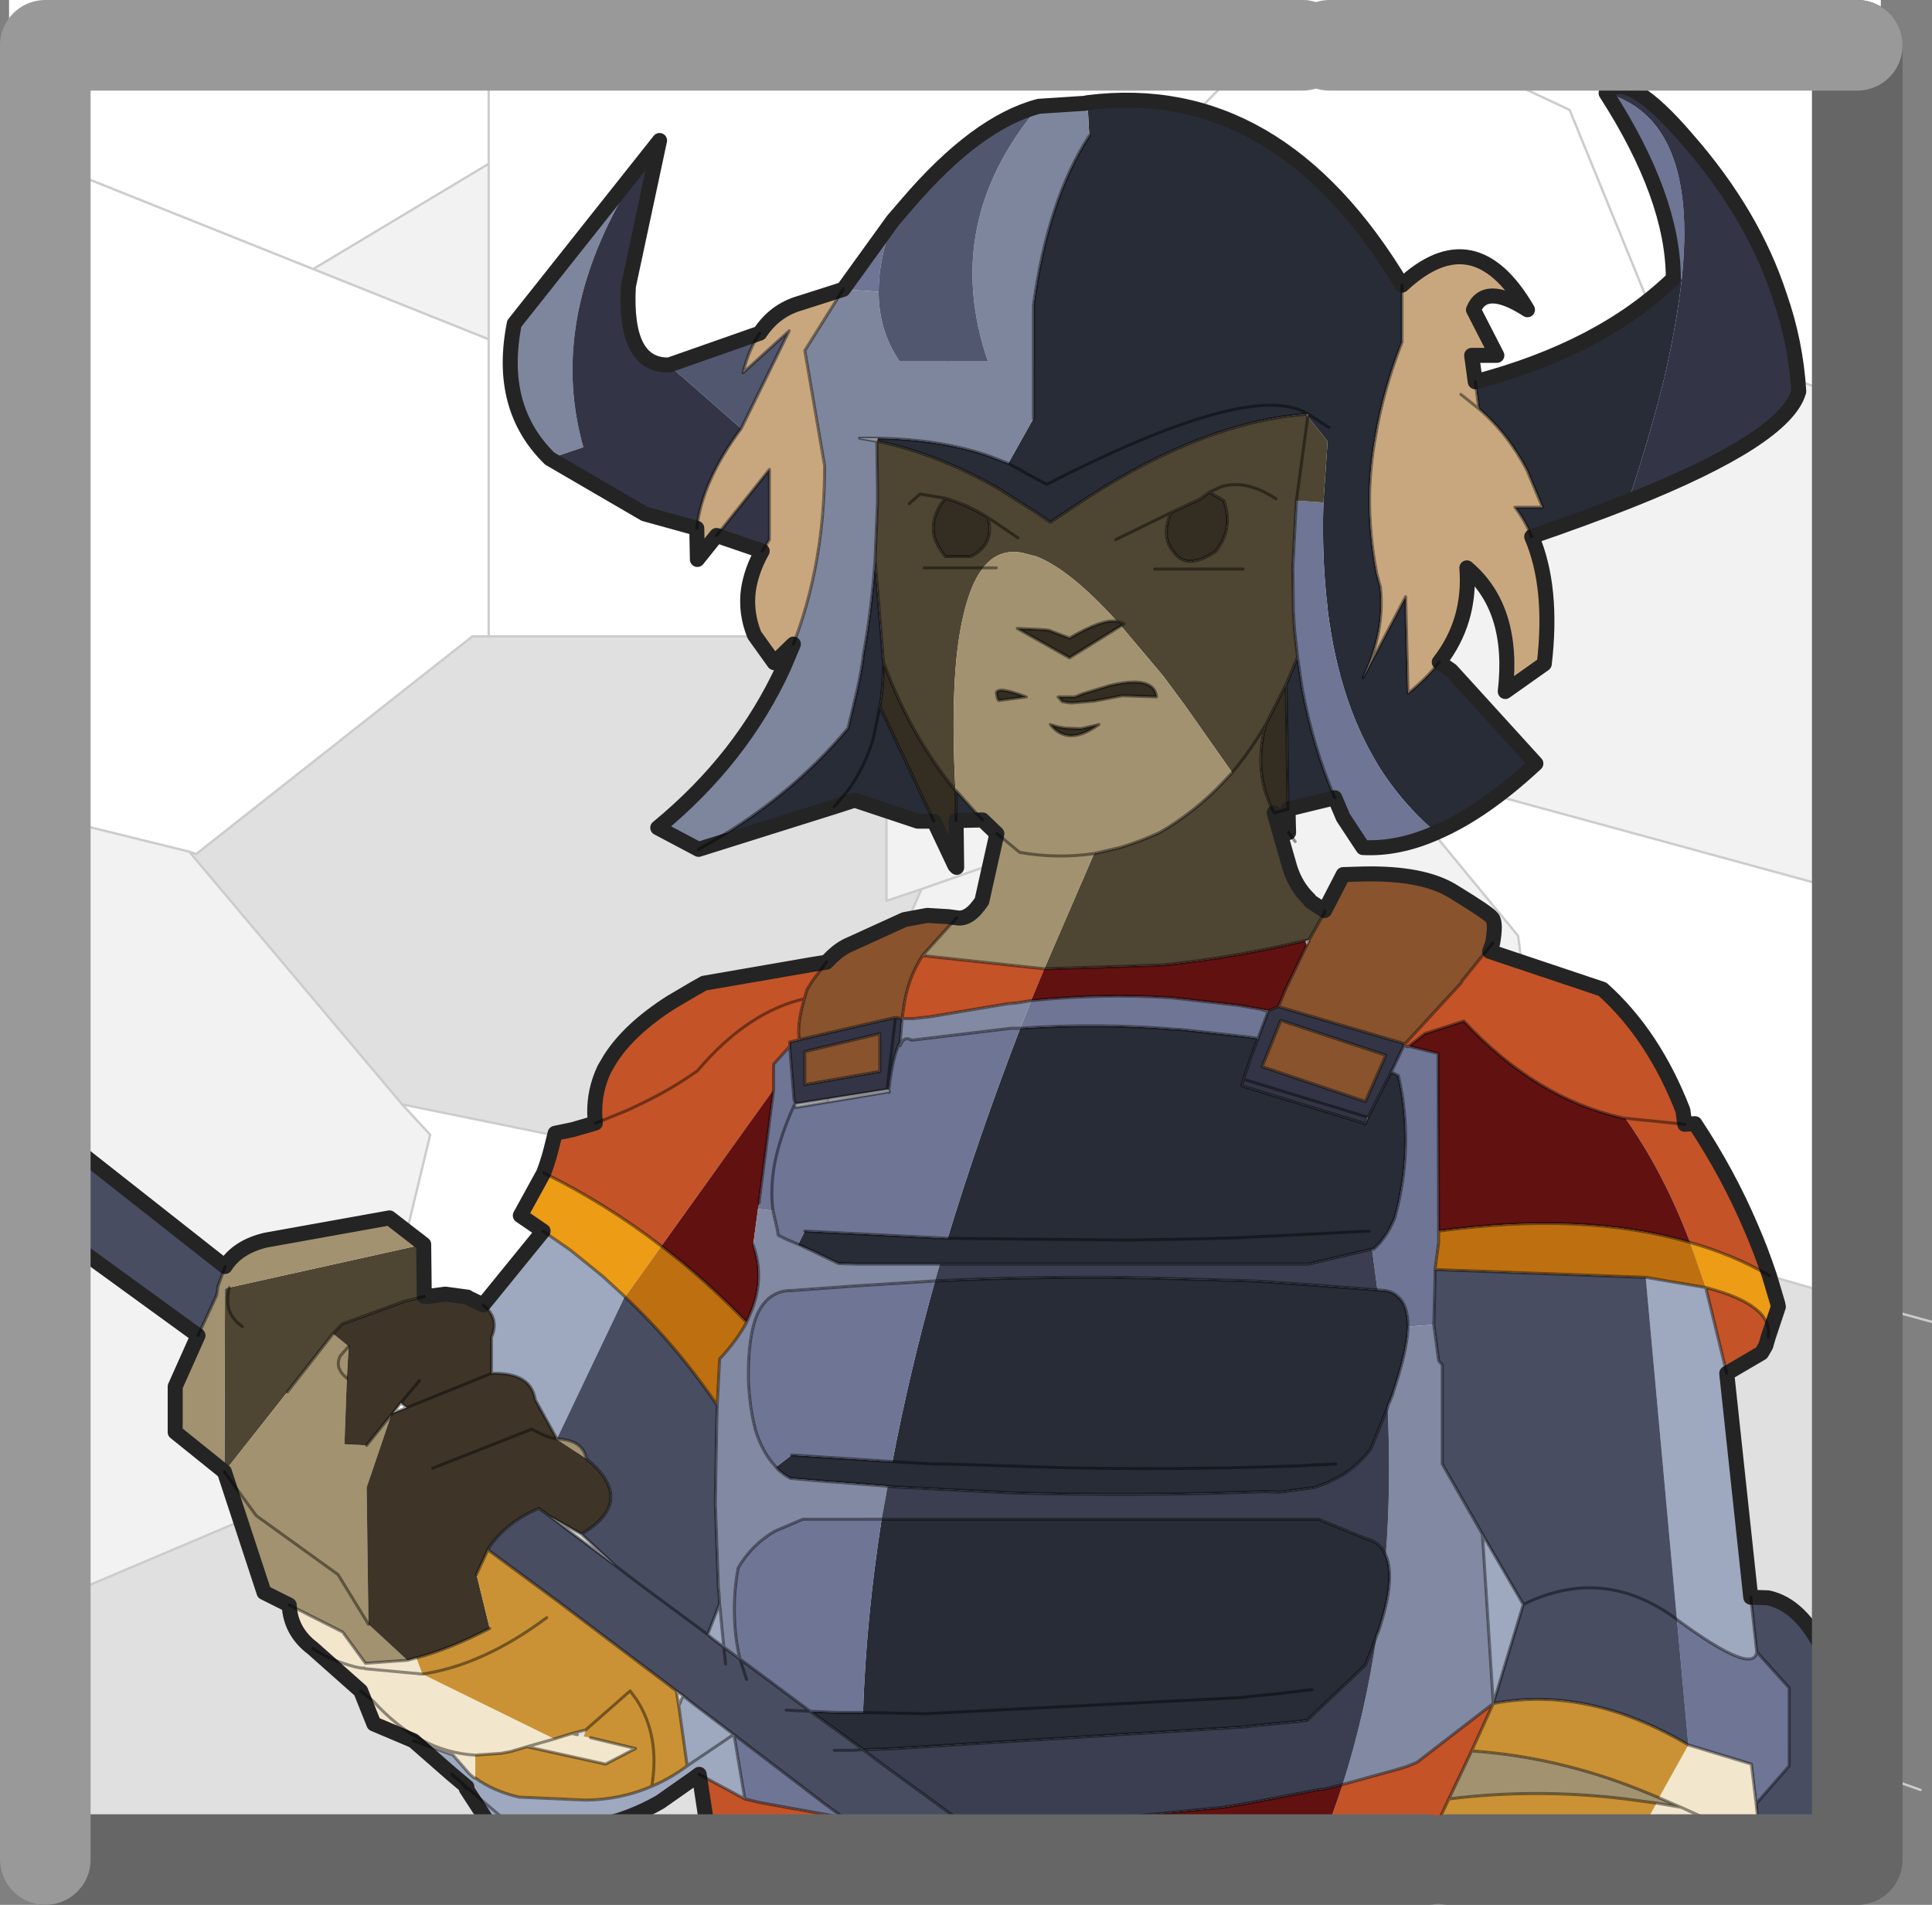 <?xml version="1.0"?>
<svg xmlns="http://www.w3.org/2000/svg" xmlns:xlink="http://www.w3.org/1999/xlink" width="42.65px" height="42.05px"><rect width="100%" height="100%" fill="#808080" stroke="none"/><g transform="matrix(1, 0, 0, 1, -252.55, -183.2)"><use xlink:href="#object-0" width="41.1" height="40.05" transform="matrix(1.033, 0, 0, 1.033, 252.75, 183.2)"/><use xlink:href="#object-2" width="153.15" height="148.7" transform="matrix(-0.265, 0, 0, 0.265, 293.65, 184.95)"/><use xlink:href="#object-3" width="42" height="42.05" transform="matrix(1, 0, 0, 1, 252.55, 183.2)"/></g><defs><g transform="matrix(1, 0, 0, 1, 0, 0)" id="object-0"><use xlink:href="#object-1" width="41.1" height="40.05" transform="matrix(1, 0, 0, 1, 0, 0)"/></g><g transform="matrix(1, 0, 0, 1, 0, 0)" id="object-1"><path fill-rule="evenodd" fill="#ffffff" stroke="none" d="M40 8.8L35.25 7L33.35 2.35L28.35 0L40 0L40 8.8M28.35 0L33.35 2.35L35.25 7L28.85 14.85L20.9 6.9L27.75 0L20.9 6.9L18.75 9L18.75 13.6L10.25 13.6L10.25 7.25L10.25 3.5L10.25 0L27.75 0L28.35 0M29.2 16.3L40 19.25L40 27.95L33.05 25.95L33 25.9L32.25 20L29.2 16.3M10.25 0L10.25 3.5L6.5 5.75L0 3.15L0 0L10.25 0M10.25 7.25L10.25 13.6L9.9 13.6L4 18.25L3.85 18.2L0 17.25L0 3.15L6.5 5.75L10.25 7.25M33 25.9L33.05 25.95L33 26L33 25.9M7.2 31.55L7.25 31.5L9 24.25L8.4 23.6L16.5 25.25L16.6 25.55L18.9 31.75L18.85 31.8L18.4 32.15L18.25 32.25L7.2 31.55"/><path fill-rule="evenodd" fill="#f2f2f2" stroke="none" d="M35.25 7L40 8.8L40 19.25L29.2 16.3L28.75 15.75L29.5 15.5L28.85 14.85L35.25 7M28.85 14.85L29.5 15.5L28.75 15.75L29.2 16.3L32.25 20L33 25.9L33 26L30 31L18.9 31.75L16.6 25.55L19.5 19L18.75 19.25L18.75 13.6L18.75 9L20.9 6.9L28.85 14.85M10.25 3.5L10.25 7.25L6.5 5.75L10.25 3.5M8.4 23.6L9 24.25L7.25 31.5L7.2 31.55L0 34.6L0 17.25L3.85 18.2L8.4 23.6M29.5 30.5L30 31L29.5 30.5M19.5 19L28.75 15.75L19.5 19"/><path fill-rule="evenodd" fill="#e0e0e0" stroke="none" d="M10.25 13.6L18.75 13.6L18.75 19.25L19.5 19L16.6 25.55L16.5 25.25L8.4 23.6L3.85 18.2L4 18.25L9.9 13.6L10.25 13.6M33.05 25.95L40 27.95L40 37.95L35 36.25L35.25 36L30 31L33 26L33.05 25.95M0 34.6L7.2 31.55L18.25 32.25L18.15 32.35L23.85 40.05L0 40.05L0 34.6"/><path fill-rule="evenodd" fill="#ececec" stroke="none" d="M18.25 32.25L18.4 32.15L18.85 31.8L18.9 31.75L30 31L35.25 36L35 36.25L31 40.05L30.5 40.05L24 40.05L23.85 40.05L18.15 32.35L18.25 32.25"/><path fill-rule="evenodd" fill="#d5d5d5" stroke="none" d="M31 40.05L35 36.25L40 37.95L40 40.05L31 40.05"/><path fill="none" stroke="#cccccc" stroke-width="0.05" stroke-linecap="round" stroke-linejoin="round" d="M35.25 7L40 8.8M28.35 0L33.35 2.35L35.25 7L28.85 14.85L29.5 15.5L28.75 15.75L29.2 16.3L40 19.25M27.75 0L20.9 6.9L28.85 14.85M10.25 0L10.25 3.5L10.25 7.25L10.25 13.6L18.75 13.6L18.75 9L20.9 6.9M29.2 16.3L32.25 20L33 25.9L33.05 25.95L40 27.95L41.1 28.25M0 3.15L6.5 5.75L10.25 3.5M7.2 31.55L7.25 31.5L9 24.25L8.4 23.6L3.85 18.2L0 17.25M0 34.6L7.2 31.55L18.25 32.25L18.4 32.15L18.85 31.8L18.9 31.75L16.6 25.55L16.5 25.25L8.4 23.6M10.25 13.6L9.9 13.6L4 18.25L3.85 18.2M16.6 25.55L19.5 19L18.75 19.25L18.75 13.6M6.5 5.75L10.25 7.25M18.25 32.25L18.15 32.35L23.85 40.05L24 40.05M30.5 40.05L31 40.05L35 36.25L35.25 36L30 31L18.9 31.75M33 25.9L33 26L30 31L29.5 30.5M28.75 15.75L19.5 19M40 37.95L40.85 38.25"/></g><g transform="matrix(1, 0, 0, 1, -89.7, 179.4)" id="object-2"><path fill-rule="evenodd" fill="#282c37" stroke="none" d="M154.2 -177.45L154.05 -174.7Q157.5 -169.4 158.7 -160.6L158.7 -151.15L160.8 -147.4L157.6 -145.65Q141.05 -154.15 136.15 -151.7L135.8 -151.5L135.85 -151.3L134.2 -149.25L134.55 -144.15Q134.7 -139.45 134.2 -135.35L134.2 -135.25Q133.2 -127.05 129.5 -121.5Q127.65 -118.75 125.15 -116.65Q121.2 -118.35 116.85 -122.4L123.9 -130.15L124.9 -130.85Q125.95 -129.5 127.5 -128.25L127.7 -136.3L131.25 -129.55Q129.4 -133.35 129.8 -137.1L130.1 -138.2Q130.75 -141.5 130.7 -144.85Q130.65 -147.25 130.2 -149.7Q129.55 -153.55 128 -157.5L128 -162.25Q138.3 -179.45 154.2 -177.45M134.1 -150.4L135.8 -151.5L134.1 -150.4M186.6 -115.25L175.3 -118.8L173.6 -119.35L168.35 -117.6L167 -117.6L171.5 -127.15L172 -124.7L172.1 -124.3Q172.9 -121.75 174.4 -119.85L175.3 -118.8L174.4 -119.85Q172.9 -121.75 172.1 -124.3L172 -124.7L171.5 -127.15Q171.2 -128.9 171.2 -130.85L171.9 -139.4Q172.15 -135.5 172.85 -131.6L172.95 -130.85Q173.2 -129.25 173.6 -127.65L174.15 -125.35Q179.15 -119.35 186.6 -115.25M165.15 -117.65L162.95 -117.7L165.15 -120.15L165.15 -117.65M121.9 -154.2L121.6 -151.95Q119.2 -149.9 117.6 -146.85L116.3 -143.75L118.6 -143.75Q117.75 -142.65 117.2 -141.3Q112.7 -142.85 109.15 -144.25Q107.25 -150 106.1 -154.75Q105.1 -159.15 104.7 -162.75L105.4 -162.8Q111.45 -156.95 121.9 -154.2M160.8 -147.4L157.6 -145.65Q141.05 -154.15 136.15 -151.7L135.8 -151.5L136 -151.5Q144.35 -150.85 154.05 -144.65L157.3 -142.5L158.6 -143.4L158.7 -143.45L161.15 -145L161.25 -145.05L161.35 -145.15Q166.5 -148.15 171.7 -149.25L171.65 -149.5Q166.25 -149.4 162.2 -147.95L160.8 -147.4M137.65 -129L137.5 -118.6L133.6 -119.55Q135.4 -123.75 136.3 -128.55L136.4 -129.2L136.7 -131.25L137.65 -129M140 -99.5L141.05 -99.65L146.5 -100.25L146.7 -100.25Q153.3 -100.8 159.8 -100.35Q163.25 -91.4 165.85 -82.85L177.75 -83.45L178.3 -82.35L177.35 -81.9L174.95 -80.75L173.4 -80.7L166.5 -80.7L135.8 -80.7L130.5 -81.95L130.4 -81.95L130.35 -81.95L129.8 -82.5L129.7 -82.65Q129.2 -83.25 128.85 -84L128.6 -84.55L128.3 -85.75Q127.7 -88.45 127.7 -91.1Q127.7 -93.75 128.3 -96.4L128.9 -96.7L130.85 -92.9L131.05 -92.4L141.35 -95.55L141.2 -96.1L140.65 -97.75L140 -99.5M177.35 -81.9L178.3 -82.35L178.3 -82.3L177.35 -81.9M130.75 -83.45L138.5 -83.05L139.75 -83L140.8 -82.95L141.5 -82.9L145.4 -82.8L150.8 -82.7L165.85 -82.85L150.8 -82.7L145.4 -82.8L141.5 -82.9L140.8 -82.95L139.75 -83L138.5 -83.05L130.75 -83.45M130.05 -78.55L135.95 -79L138.2 -79.15L139.55 -79.25L140.4 -79.3L149.3 -79.55L152.15 -79.6Q159.5 -79.65 166.9 -79.3Q169.05 -71.6 170.45 -64.25L167.95 -64.1L167 -64.05L165.85 -64.05L156.55 -63.75Q147.3 -63.55 138.05 -63.85L136.35 -63.9L135.8 -63.95L134.55 -64L133.5 -64.05L134.55 -64L135.8 -63.95L136.35 -63.9L138.05 -63.85Q147.3 -63.55 156.55 -63.75L165.85 -64.05L167 -64.05L167.95 -64.1L170.45 -64.25L178.85 -64.8L180.15 -63.8L180 -63.6Q179.5 -63.15 178.95 -62.85L175.45 -62.55L175.3 -62.55L170.85 -62.2L170.4 -62.15L160.65 -61.65Q150.05 -61.35 139.35 -61.75L138.2 -61.7L135.25 -62.1L134.2 -62.5L134.1 -62.55L133 -63.1Q131.65 -63.95 130.6 -65.3L129.2 -68.75L129.15 -68.95L129 -69.3L128.8 -69.8L128.3 -71.4Q127.55 -73.9 127.5 -75.5Q127.5 -77.3 128.35 -78Q128.75 -78.4 129.4 -78.5L130.05 -78.55M129.35 -56.45Q129.8 -57.55 131.05 -57.85L134.95 -59.45L171.35 -59.45Q172.65 -51.1 172.9 -43.35L175 -43.35L177.3 -43.45L174.25 -41.25L172.95 -40.3L172.9 -40.25L170.2 -40.35L141.15 -42.15L140.3 -42.25L136.7 -42.6L135.9 -42.7L131.05 -47.3L130.9 -47.65L130.1 -49.8L129.95 -50.15Q128.5 -54.5 129.35 -56.45M135.5 -45.25L138.95 -44.85L140.55 -44.7L141.3 -44.6L167.65 -43.25L172.9 -43.35L167.65 -43.25L141.3 -44.6L140.55 -44.7L138.95 -44.85L135.5 -45.25"/><path fill-rule="evenodd" fill="#7e869e" stroke="none" d="M154.05 -174.7L154.2 -177.45L154.4 -177.4L158.25 -177.15Q166.45 -167.45 162.5 -155.9L169.85 -155.9Q171.6 -158.45 171.6 -161.7L174.55 -161.9L177.75 -156.8L176.1 -147.2Q176.1 -139.1 178.7 -132.35L179.5 -130.45Q183 -122.8 190 -117.05L186.6 -115.25Q179.15 -119.35 174.15 -125.35L173.6 -127.65Q173.2 -129.25 172.95 -130.85L172.85 -131.6Q172.15 -135.5 171.9 -139.4L171.7 -144.05L171.7 -145.3L171.75 -149.25L173.2 -149.5L171.65 -149.5Q166.25 -149.4 162.2 -147.95L160.8 -147.4L158.7 -151.15L158.7 -160.6Q157.5 -169.4 154.05 -174.7M189.85 -174.3L201.95 -159.05Q203.35 -152.05 199 -147.8L196.2 -148.75Q198.45 -156.7 195.1 -165.1Q193.3 -169.65 189.85 -174.3"/><path fill-rule="evenodd" fill="#c9a77e" stroke="none" d="M128 -162.25L128 -157.5Q129.55 -153.55 130.2 -149.7Q130.65 -147.25 130.7 -144.85Q130.75 -141.5 130.1 -138.2L129.8 -137.1Q129.4 -133.35 131.25 -129.55L127.7 -136.3L127.5 -128.25Q125.95 -129.5 124.9 -130.85Q122.25 -134.25 122.6 -138.7Q118.6 -135.3 119.4 -128.4L116.15 -130.7Q115.4 -137.1 117.2 -141.3Q117.75 -142.65 118.6 -143.75L116.3 -143.75L117.6 -146.85Q119.2 -149.9 121.6 -151.95L121.9 -154.2L122.2 -156.4L120.1 -156.4L122.05 -160.2Q121.1 -162.5 117.55 -160.2Q122 -167.85 128 -162.25M174.55 -161.9L178.15 -160.75Q180.25 -160.15 181.5 -158.25Q182.4 -156.95 182.9 -154.95L179.05 -158.45L183.05 -150.3Q186.3 -145.95 186.75 -142L186.7 -139.4L185.1 -141.4L180.7 -146.9L180.7 -141.05L181.3 -140.1Q182.2 -138.5 182.45 -136.85Q182.7 -134.95 181.95 -133.1L180.3 -130.8L178.7 -132.35Q176.1 -139.1 176.1 -147.2L177.75 -156.8L174.55 -161.9M123.1 -153.15L121.6 -151.95L123.1 -153.15"/><path fill-rule="evenodd" fill="#6f7595" stroke="none" d="M125.15 -116.65Q127.65 -118.75 129.5 -121.5Q133.2 -127.05 134.2 -135.25L134.2 -135.35Q134.7 -139.45 134.55 -144.15L136.8 -144.3L137.1 -138.7L137.05 -135.25L137.05 -135.05L136.95 -133.5L136.7 -131.25L136.4 -129.2L136.3 -128.55Q135.4 -123.75 133.6 -119.55L132.9 -117.9L131.25 -115.4Q128.3 -115.25 125.15 -116.65M170.4 -167.65L174.55 -161.9L171.6 -161.7Q171.6 -164.45 170.4 -167.65M111 -178.25Q105.4 -169.55 105.4 -162.8L104.7 -162.75Q103.3 -176.05 111 -178.25M127.45 -98.85L127.5 -98.8L127.8 -98.9L127.85 -98.9L128.9 -96.7L128.3 -96.4Q127.7 -93.75 127.7 -91.1Q127.7 -88.45 128.3 -85.75L128.6 -84.55L128.85 -84Q129.2 -83.25 129.7 -82.65L129.8 -82.5L130.35 -81.95L130.4 -81.95L130.5 -81.95L130.05 -78.55L129.4 -78.5Q128.75 -78.4 128.35 -78Q127.5 -77.3 127.5 -75.5L125.35 -75.65L125.25 -79.55L125.25 -80.25L124.95 -82.5L124.95 -83.45L125 -98.25L127.45 -98.85M139.85 -101.95L141.6 -102.25L146.4 -102.8L147.35 -102.9L147.45 -102.9Q152.95 -103.25 158.9 -102.65L159.8 -100.35Q153.3 -100.8 146.7 -100.25L146.5 -100.25L141.05 -99.65L140 -99.5L139.15 -101.75L139.85 -101.95M178.3 -82.35L177.75 -83.45L165.85 -82.85Q163.25 -91.4 159.8 -100.35L160.05 -100.35L160.45 -100.35L160.55 -100.35L168.85 -99.35Q169.5 -99.75 169.8 -98.9L169.8 -99.2Q170.4 -98.2 170.75 -95.25L170.75 -95.1L170.7 -95.05L170.75 -95L170.75 -95.05L178.5 -93.75L178.55 -94.05L178.55 -94.1L178.65 -94.4L179 -98.7L179 -98.85L180.35 -97.35L180.35 -95.25L181.55 -85.9L181.55 -85.8L181.65 -85.3L180.4 -85.15L180 -83.4L180 -83.25L179.95 -83.1L179.25 -82.75L178.3 -82.3L178.3 -82.35L179.25 -82.75L178.3 -82.35M170.45 -64.25Q169.05 -71.6 166.9 -79.3L173.3 -78.9L178.8 -78.5Q180.7 -78.55 181.65 -76.65Q182.5 -74.8 182.45 -71.05Q182.35 -68.8 181.9 -67.05L181.9 -67Q181.3 -65 180.15 -63.8L178.85 -64.8L170.45 -64.25M171.35 -59.45L177.9 -59.45L180.25 -58.45Q182.15 -57.35 183.3 -55.4Q183.7 -53.25 183.6 -51.15Q183.55 -49.45 183.15 -47.8L177.3 -43.45L175 -43.35L172.9 -43.35Q172.65 -51.1 171.35 -59.45M105.1 -51.1L104.15 -40.65L98.9 -39.05L98.5 -35.75L95.75 -38.9L95.75 -45.4L98.45 -48.4Q98.7 -46.4 105.1 -51.1M180.4 -85.15Q180.65 -87 180.25 -89.15Q179.8 -91.35 178.7 -93.8L178.55 -94.1L178.7 -93.8Q179.8 -91.35 180.25 -89.15Q180.65 -87 180.4 -85.15M183.65 -41.5L182.75 -36.15L181.5 -35.85L175.15 -34.7L174.6 -34.6L174.95 -34.9L176.25 -35.85L177.75 -37L183.65 -41.5"/><path fill-rule="evenodd" fill="#4e4532" stroke="none" d="M134.55 -144.15L134.2 -149.25L135.85 -151.3L136 -151.5Q144.35 -150.85 154.05 -144.65L157.3 -142.5L158.6 -143.4L158.7 -143.45L161.15 -145L161.25 -145.05L161.35 -145.15Q166.5 -148.15 171.7 -149.25L171.75 -149.25L171.7 -145.3L171.7 -144.05L171.9 -139.4L171.2 -130.85Q169 -124.8 165.2 -120.15Q165.45 -124.9 165.3 -128.45Q165.15 -132.2 164.55 -134.7Q164.05 -136.9 163.25 -138.2L162.9 -138.7Q161.6 -140.35 159.6 -139.95L158.45 -139.65Q155.65 -138.55 151.75 -134.25L151.15 -134.05L151.4 -133.85L147.9 -129.7L146.05 -127.2L142.15 -121.65L142.85 -120.9Q145.2 -118.4 148.2 -116.65Q149.85 -115.9 151.5 -115.4L153.65 -114.9L157.8 -105.3L148.25 -105.6L147.6 -105.65Q141.9 -106.25 136.05 -107.65L135.75 -107.7L134.5 -109.9L134.45 -109.95L134.45 -110.15L135.6 -110.9L135.75 -111.1Q136.85 -112.15 137.35 -113.75L138.65 -118.3Q140.45 -121.6 139.35 -125.65L137.65 -129L136.7 -131.25L136.95 -133.5L137.05 -135.05L137.05 -135.25L137.1 -138.7L136.8 -144.3L134.55 -144.15M209.45 -78L209.5 -82.35L225.7 -78.75Q225.95 -77.65 225.7 -76.85Q225.4 -76.05 224.6 -75.5Q225.4 -76.05 225.7 -76.85Q225.95 -77.65 225.7 -78.75L226.05 -78.65L226.1 -63.4L220.85 -70.05L217.05 -74.9L216.3 -75.7L211.1 -77.6L209.45 -78M167.8 -138.7L162.9 -138.7L167.8 -138.7M147.25 -143.3L144.8 -144.45L144.05 -145L142.85 -144.3Q142 -141.95 143.55 -140.05Q144.75 -139.25 145.65 -139.25Q146.5 -139.25 147.05 -140.05Q148.1 -141.3 147.25 -143.3L151.85 -141.05L147.25 -143.3M138.5 -144.45Q141 -146.1 143.1 -145.45L144.05 -145L143.1 -145.45Q141 -146.1 138.5 -144.45M135.85 -151.3L136.8 -144.3L135.85 -151.3M139.35 -125.65Q140.6 -123.5 142.15 -121.65Q140.6 -123.5 139.35 -125.65M148.6 -138.6L141.25 -138.6L148.6 -138.6M166.05 -144.5L168.15 -144.85L169.05 -144.05L168.15 -144.85L166.05 -144.5Q167.35 -142.9 166.95 -141.25Q166.7 -140.45 166.05 -139.65L164 -139.65L163.8 -139.7Q161.9 -140.75 162.5 -142.9L160 -141.2L162.5 -142.9Q164.25 -144 166.05 -144.5M198.4 -66.15L198.5 -66.15L195.95 -64.5L198.4 -66.15"/><path fill-rule="evenodd" fill="#a2926f" stroke="none" d="M135.85 -151.3L135.8 -151.5L136 -151.5L135.85 -151.3M162.95 -117.7L161.75 -116.55L163 -110.95Q164.05 -109.35 165.1 -109.55L167.95 -106.4L157.8 -105.3L153.65 -114.9L151.5 -115.4Q149.85 -115.9 148.2 -116.65Q145.2 -118.4 142.85 -120.9L142.15 -121.65L146.05 -127.2L147.9 -129.7L151.4 -133.85L152 -133.5L155.7 -131.2L160.05 -133.65L157.8 -133.55L157.4 -133.5L155.7 -132.85Q153 -134.45 151.75 -134.25Q155.65 -138.55 158.45 -139.65L159.6 -139.95Q161.6 -140.35 162.9 -138.7L163.25 -138.2Q164.05 -136.9 164.55 -134.7Q165.15 -132.2 165.3 -128.45Q165.45 -124.9 165.2 -120.15L165.15 -120.15L162.95 -117.7M209.5 -82.35L212.35 -84.55L222.65 -82.7Q225 -82.15 226.05 -80.5L226.05 -80.45L226.6 -78.95L226.6 -78.9L226.65 -78.85L226.65 -78.75L226.75 -78.1L228.3 -74.75L230.2 -70.5L230.2 -66.7L226.1 -63.4L222.8 -53.35L220.7 -52.3L216.25 -50.05L214.35 -47.45L210.85 -47.7L214.1 -50.7L214.25 -62.1L212.2 -68.15L214.25 -65.6L216.1 -65.7L215.9 -71.2Q216.95 -72.05 216.45 -73.05L215.75 -73.85L216.45 -73.05Q216.95 -72.05 215.9 -71.2L215.75 -73.85L217.05 -74.9L220.85 -70.05L226.1 -63.4L226.05 -78.65L225.7 -78.75L209.5 -82.35M161.75 -116.55L161.6 -116.45L159.85 -115Q156.75 -114.45 153.65 -114.9Q156.75 -114.45 159.85 -115L161.6 -116.45L161.75 -116.55M148.95 -128.85Q148.5 -128.55 148.45 -127.95L151.3 -128.05L153.1 -127.7L153.65 -127.6L155.45 -127.45L155.7 -127.45L156.3 -127.55L156.65 -127.95L155.25 -127.95L154.65 -128.2L152.35 -128.9Q149.85 -129.5 148.95 -128.85M156 -125.35L154.75 -125.3L153.25 -125.65Q153.95 -125.15 154.6 -124.9Q156.25 -124.3 157.3 -125.65L156.65 -125.45L156 -125.35M161.7 -127.8L161.8 -128.3Q161.65 -128.85 159.3 -127.95L161.6 -127.65L161.7 -127.8M106.8 -35.8L104.75 -35.45L106.6 -36.25L108.3 -36.95Q115.1 -39.65 122.2 -40.15L124.1 -36.15Q116.8 -37.05 109.4 -36.15L106.8 -35.8M226.1 -63.4L223.45 -59.75L216.65 -54.85L216.55 -54.7L214.1 -50.7L216.55 -54.7L216.65 -54.85L223.45 -59.75L226.1 -63.4M195.95 -64.5Q196.25 -66.05 198.4 -66.15L195.95 -64.5M162.9 -138.7L161.8 -138.7L162.9 -138.7"/><path fill-rule="evenodd" fill="#525770" stroke="none" d="M158.25 -177.15Q163.4 -175.8 169.15 -169.1L170.4 -167.65Q171.6 -164.45 171.6 -161.7Q171.6 -158.45 169.85 -155.9L162.5 -155.9Q166.45 -167.45 158.25 -177.15M181.5 -158.25L189.05 -155.6L188.15 -154.75L188 -154.65L183.05 -150.3L179.05 -158.45L182.9 -154.95Q182.4 -156.95 181.5 -158.25"/><path fill-rule="evenodd" fill="#333546" stroke="none" d="M189.05 -155.6Q192.8 -155.5 192.45 -162.15L189.85 -174.3Q193.3 -169.65 195.1 -165.1Q198.45 -156.7 196.2 -148.75L199 -147.8L191.1 -143.2L186.75 -142Q186.3 -145.95 183.05 -150.3L188 -154.65L188.15 -154.75L189.05 -155.6M185.1 -141.4L181.3 -140.1L180.7 -141.05L180.7 -146.9L185.1 -141.4M109.15 -144.25Q96.05 -149.45 94.95 -153.4Q95.2 -157.5 96.55 -161.35Q98.75 -168.1 104.15 -174.3Q109.3 -180.35 111 -178.25Q103.3 -176.05 104.7 -162.75Q105.1 -159.15 106.1 -154.75Q107.25 -150 109.15 -144.25M127.75 -99.05L138.3 -102.15L139.15 -101.8L139.15 -101.75L140 -99.5L140.65 -97.75L141.2 -96.1L141.35 -95.55L131.05 -92.4L130.9 -92.95L130.85 -92.9L128.9 -96.7L127.85 -98.9L127.75 -99.05M129.35 -98.1L131.05 -94.25L139.65 -97.15L138.1 -101L129.35 -98.1M141.2 -96.1L130.9 -92.95L141.2 -96.1M169.65 -101.15L170.2 -101.25L170.9 -95.25L170.75 -95.25Q170.4 -98.2 169.8 -99.2L169.65 -101.15M170.9 -95.25L170.2 -101.25L178.2 -99.4L179 -99.2L179 -98.95L179 -98.85L179 -98.7L178.65 -94.4L178.55 -94.1L178.55 -94.05L170.9 -95.25M177.75 -95.65L177.75 -98.4L171.5 -99.9L171.5 -96.75L177.75 -95.65"/><path fill-rule="evenodd" fill="#342d21" stroke="none" d="M167 -117.6L165.25 -113.9L165.1 -113.75L165.15 -117.65L165.15 -120.15L165.2 -120.15Q169 -124.8 171.2 -130.85Q171.2 -128.9 171.5 -127.15L167 -117.6M138.65 -118.3L137.45 -116.65L137.5 -118.6L137.65 -129L139.35 -125.65Q140.45 -121.6 138.65 -118.3L137.5 -118.6L138.65 -118.3M171.7 -149.25L171.65 -149.5L171.75 -149.25L171.7 -149.25M144.05 -145L144.8 -144.45L147.25 -143.3Q148.1 -141.3 147.05 -140.05Q146.5 -139.25 145.65 -139.25Q144.75 -139.25 143.55 -140.05Q142 -141.95 142.85 -144.3L144.05 -145M148.95 -128.85Q149.85 -129.5 152.35 -128.9L154.65 -128.2L155.25 -127.95L156.65 -127.95L156.3 -127.55L155.7 -127.45L155.45 -127.45L153.65 -127.6L153.1 -127.7L151.3 -128.05L148.45 -127.95Q148.5 -128.55 148.95 -128.85M151.15 -134.05L151.75 -134.25Q153 -134.45 155.7 -132.85L157.4 -133.5L157.8 -133.55L160.05 -133.65L155.7 -131.2L152 -133.5L151.4 -133.85L151.15 -134.05L152 -133.5L151.15 -134.05M156 -125.35L156.65 -125.45L157.3 -125.65Q156.25 -124.3 154.6 -124.9Q153.95 -125.15 153.25 -125.65L154.75 -125.3L156 -125.35M161.7 -127.8L161.6 -127.65L159.3 -127.95Q161.65 -128.85 161.8 -128.3L161.7 -127.8M166.05 -144.5Q167.35 -142.9 166.95 -141.25Q166.7 -140.45 166.05 -139.65L164 -139.65L163.8 -139.7Q161.9 -140.75 162.5 -142.9Q164.25 -144 166.05 -144.5"/><path fill-rule="evenodd" fill="#88532d" stroke="none" d="M165.1 -109.55L165.85 -109.65L165.9 -109.65L167.55 -109.75L169.45 -109.4L170 -109.15L173.95 -107.35Q174.7 -107.05 175.45 -106.35L175.95 -105.85L177.15 -104.25L177.3 -104L177.55 -103.6L177.8 -102.8L177.95 -102.2Q178.3 -100.9 178.25 -99.8L178.2 -99.4L170.2 -101.25L169.65 -101.15L169.45 -102.5Q169.1 -104.6 167.95 -106.4L165.1 -109.55M120.45 -107.45Q120.15 -109.15 120.5 -109.55Q120.8 -109.95 123.75 -111.75Q126.25 -113.3 131.2 -113.2L132.9 -113.15L134.45 -110.15L134.45 -109.95L134.5 -109.9L135.75 -107.7L135.75 -107.6L135.95 -107.25L137.65 -103.7L138.3 -102.15L127.75 -99.05L123.05 -104.15L123 -104.3L122.95 -104.35L122.75 -104.6L120.85 -106.95L120.5 -107.4L120.45 -107.45M129.35 -98.1L138.1 -101L139.65 -97.15L131.05 -94.25L129.35 -98.1M177.75 -95.65L171.5 -96.75L171.5 -99.9L177.75 -98.4L177.75 -95.65"/><path fill-rule="evenodd" fill="#c45328" stroke="none" d="M175.95 -105.85L177.2 -105.65L186.15 -104.1L186.95 -103.65L188.9 -102.5Q192.35 -100.3 193.95 -97.8L194.45 -96.95Q195.3 -95.15 195.25 -93.2L195.2 -92.45L197.1 -91.9L198.55 -91.6L198.75 -90.8Q199.05 -89.5 199.5 -88.3Q194.25 -85.7 189.7 -82.2L180.35 -95.25L180.35 -97.35L179 -98.85L179 -98.95L179 -99.2L178.2 -99.4L178.25 -99.8Q178.3 -100.9 177.95 -102.2L177.8 -102.8L177.55 -103.6L177.3 -104L177.15 -104.25L175.95 -105.85M186.55 -38.2L185.5 -31.3L184.7 -31.3L184.35 -31.8L184.3 -31.3L179 -31.3L178.1 -31.3L177.95 -31.3L170.3 -31.3L170.95 -31.8L174.6 -34.6L175.15 -34.7L181.5 -35.85L182.75 -36.15L186.55 -38.2M129.2 -31.3L128.35 -31.3L128.05 -31.55L126.65 -31.3L126.4 -31.3L125.3 -33.65L124.8 -34.65L124.1 -36.15L122.2 -40.15L120.4 -44.1L126.75 -39.2L127.6 -38.85L128.25 -38.65L132.95 -37.35Q133.9 -34.4 135.15 -31.55L129.75 -32.45L129.2 -31.3M100.95 -71.6L98.05 -73.3L97.7 -73.9L97.5 -74.6Q97.25 -76 98.65 -77.05Q99.95 -78.05 102.7 -78.75L100.95 -71.6M97.4 -79.75Q98.1 -81.85 98.95 -83.8Q100.85 -88.25 103.6 -92.4L104.45 -92.35L104.6 -93.5Q107.05 -99.8 111.3 -103.6L120.7 -106.75L120.45 -107.45L120.5 -107.4L120.85 -106.95L122.75 -104.6L122.95 -104.35L123 -104.3L123.05 -104.15L127.75 -99.05L127.85 -98.9L127.8 -98.9L127.5 -98.8L127.45 -98.85L126.1 -99.9L122.85 -100.95Q116.9 -94.55 109.7 -92.9L109.4 -92.85L104.45 -92.35L109.4 -92.85L109.05 -92.35Q106.1 -88.05 104 -82.5Q100.45 -81.5 97.4 -79.75M158.9 -102.65L157.8 -105.3L167.95 -106.4Q169.1 -104.6 169.45 -102.5L169.65 -101.15L168.75 -101.15L167.35 -101.3L160.8 -102.4L160.15 -102.45L158.9 -102.65M195.2 -92.45L194.65 -92.65L192.45 -93.55L191.2 -94.15Q188.9 -95.25 186.7 -96.8Q182.55 -101.7 177.8 -102.8Q182.55 -101.7 186.7 -96.8Q188.9 -95.25 191.2 -94.15L192.45 -93.55L194.65 -92.65L195.2 -92.45"/><path fill-rule="evenodd" fill="#ed9c16" stroke="none" d="M199.5 -88.3L201.45 -84.75L199.55 -83.45L197.25 -81.85L194.6 -79.7L192.75 -78L192.7 -78L189.7 -82.2Q194.25 -85.7 199.5 -88.3M97.5 -74.6L96.65 -77.15L96.7 -77.4L97.4 -79.75Q100.45 -81.5 104 -82.5L102.7 -78.75Q99.95 -78.05 98.65 -77.05Q97.25 -76 97.5 -74.6"/><path fill-rule="evenodd" fill="#9ea9c0" stroke="none" d="M199.55 -83.45L204.55 -77.3Q203.15 -76.2 203.85 -74.6L203.85 -71.6Q200.55 -71.7 200.2 -69.4L198.4 -66.15L192.75 -78L194.6 -79.7L197.25 -81.85L199.55 -83.45M210.35 -41L207.15 -38.2L205.9 -37.15L205.9 -37.1L202.55 -34.25Q199.25 -33.35 196.1 -33.75L198.6 -31.3L202.8 -31.3L204.1 -34.15L205.95 -37L205.9 -37.1L202.55 -34.25Q199.25 -33.35 196.1 -33.75Q192.85 -34.15 189.8 -35.9L186.95 -37.9L186.55 -38.2L182.75 -36.15L183.65 -41.5L183.7 -41.5L183.85 -41.65L186.95 -44L187.9 -44.75L188.25 -43.9L187.55 -38.9Q188.95 -37.85 190.5 -37.2Q193.05 -36.1 195.95 -36.05L201.55 -36.3Q203.7 -36.8 205.2 -37.9L205.3 -37.9L205.7 -38.25L207.05 -39.8L210.35 -41M98.95 -52.95L100.95 -71.6L102.7 -78.75L107.7 -79.6L105.1 -51.1Q98.7 -46.4 98.45 -48.4L98.95 -52.95M184.5 -48.8L184.65 -50.3L184.8 -51.95L184.85 -52.4L185.85 -49.85L185.5 -49.55L184.5 -48.8M121.3 -58.2L120.4 -44.1L117.9 -52.35L121.3 -58.2M187.55 -38.9L183.7 -41.5L187.55 -38.9"/><path fill-rule="evenodd" fill="#3e3528" stroke="none" d="M204.55 -77.3L205.9 -77.95L205.85 -77.95L207.7 -78.2L209.2 -78L209.45 -78L211.1 -77.6L216.3 -75.7L217.05 -74.9L215.75 -73.85L215.9 -71.2L216.1 -65.7L214.25 -65.6L212.2 -68.15L214.25 -62.1L214.1 -50.7L210.85 -47.7L210.1 -47.9Q207.4 -48.6 204 -50.35L205.1 -54.85L204.15 -56.9L204.05 -57.1Q202.55 -59.25 199.9 -60.35L199.7 -60.2L199 -59.7L196.35 -58.2L195.6 -58.7Q192.05 -61.3 195.95 -64.5L198.5 -66.15L198.4 -66.15L200.2 -69.4Q200.55 -71.7 203.85 -71.6L203.85 -74.6Q203.15 -76.2 204.55 -77.3M210.9 -68.75L203.85 -71.6L210.9 -68.75L211.4 -69.15L209.85 -71L211.4 -69.15L212.05 -68.3L212.2 -68.15L212.05 -68.3L210.9 -68.75M208.75 -63.7L200.5 -66.95Q199.2 -66.25 198.5 -66.15Q199.2 -66.25 200.5 -66.95L208.75 -63.7"/><path fill-rule="evenodd" fill="#484d62" stroke="none" d="M226.05 -80.5L238.5 -90.3Q239.1 -86.7 240.55 -83.65L228.3 -74.75L226.75 -78.1L226.65 -78.75L226.65 -78.85L226.6 -78.9L226.6 -78.95L226.05 -80.45L226.05 -80.5M170.3 -31.3L160.6 -31.3L164.5 -34.1L171.3 -39.05L172.9 -40.25L172.95 -40.3L174.25 -41.25L177.3 -43.45L183.15 -47.8L184.5 -48.8L185.5 -49.55L185.85 -49.85L184.85 -52.4L184.9 -53.3L184.95 -53.7L185.2 -60.65L185.2 -61L185.1 -66.9L185.1 -66.95L185.05 -68.95Q188.5 -74 192.75 -78L198.4 -66.15Q196.25 -66.05 195.95 -64.5Q192.05 -61.3 195.6 -58.7L196.35 -58.2L193.55 -55.6L191.6 -54.1L185.85 -49.85L191.6 -54.1L193.55 -55.6L197.3 -58.4L199 -59.7L199.7 -60.2L199.9 -60.35Q202.55 -59.25 204.05 -57.1L204.15 -56.9L198.25 -52.55L190.9 -47L189.7 -46.1L188.65 -45.3L188.45 -45.15L187.9 -44.75L186.95 -44L183.85 -41.65L183.7 -41.5L183.65 -41.5L177.75 -37L176.25 -35.85L174.95 -34.9L174.6 -34.6L170.95 -31.8L170.3 -31.3M98.65 -31.3L92.4 -31.3L91.35 -33.55Q89.4 -38.15 91 -42.7Q91.8 -46.2 92.9 -48.45Q94.75 -52.3 97.5 -52.9L98.95 -52.95L98.45 -48.4L95.75 -45.4L95.75 -38.9L98.5 -35.75L98.15 -32.45L98.65 -31.3M125.25 -80.25L125.25 -79.55L125.35 -75.65L124.95 -72.65L124.65 -72.3L124.65 -64.05L121.3 -58.2L117.9 -52.35Q111.2 -55.65 105.1 -51.1Q111.2 -55.65 117.9 -52.35L120.4 -44.1Q112.55 -45.6 104.15 -40.65L105.1 -51.1L107.7 -79.6L125.25 -80.25M182.6 -46.1L183.15 -47.8L182.6 -46.1M184.35 -47.4L184.5 -48.8L184.35 -47.4M179.3 -43.55L177.3 -43.45L179.3 -43.55M172.9 -40.25L172.95 -40.25L173.9 -40.2L175.3 -40.2L173.9 -40.2L172.95 -40.25L172.9 -40.25"/><path fill-rule="evenodd" fill="#9b5613" stroke="none" d="M238.5 -90.3L238.1 -92.7Q240.25 -93.05 242.25 -94.3L242.25 -80.4Q241.25 -81.95 240.55 -83.65Q239.1 -86.7 238.5 -90.3"/><path fill-rule="evenodd" fill="#f2e6cd" stroke="none" d="M220.7 -52.3Q220.6 -50.1 218.75 -48.7L214.75 -45.15L213.65 -42.4L210.35 -41L207.05 -39.8L205.7 -38.25L205.3 -37.9L205.2 -37.9L205.2 -39.8L203.05 -39.95L202.25 -40.1L200.9 -40.5L194.35 -39.05L191.85 -40.35L195.6 -41.25L196.15 -41.35L196.7 -41.5L197.15 -41.6L198.6 -41.15L209.6 -46.55L210.1 -47.9L210.85 -47.7L214.35 -47.45L216.25 -50.05L220.7 -52.3M109.3 -31.3L98.65 -31.3L98.15 -32.45L98.5 -35.75L98.9 -39.05L104.15 -40.65L106.6 -36.25L104.75 -35.45L106.8 -35.8L109.3 -31.3M104.75 -35.45L98.15 -32.45L104.75 -35.45M218.75 -48.7Q217.45 -47.75 215.2 -47.15L214.7 -47.05L214.45 -47.05L214.4 -47L209.6 -46.55L214.4 -47L214.45 -47.05L214.7 -47.05L215.2 -47.15Q217.45 -47.75 218.75 -48.7M200.9 -40.5L198.6 -41.15L200.9 -40.5M214.75 -45.15L213.7 -44.3Q209.85 -40.05 205.2 -39.8Q209.85 -40.05 213.7 -44.3L214.75 -45.15"/><path fill-rule="evenodd" fill="#663d21" stroke="none" d="M184.7 -31.3L184.3 -31.3L184.35 -31.8L184.7 -31.3M179 -31.3L177.95 -31.3L178.1 -31.3L179 -31.3"/><path fill-rule="evenodd" fill="#621111" stroke="none" d="M160.6 -31.3L152.75 -31.3L150.35 -31.5L150.25 -31.45L149.9 -31.3L138 -31.3L135.95 -31.45L135.15 -31.55Q133.9 -34.4 132.95 -37.35L134.55 -36.95L134.8 -36.95L140.55 -35.85L142.9 -35.45L150.45 -34.7L157.3 -34.4L164.5 -34.1L160.6 -31.3M122.85 -100.95L126.1 -99.9L127.45 -98.85L125 -98.25L124.95 -83.45Q112.85 -85.1 104 -82.5Q106.1 -88.05 109.05 -92.35L109.4 -92.85L109.7 -92.9Q116.9 -94.55 122.85 -100.95M138.3 -102.15L137.65 -103.7L135.95 -107.25L136.05 -107.65Q141.9 -106.25 147.6 -105.65L148.25 -105.6L157.8 -105.3L158.9 -102.65Q152.95 -103.25 147.45 -102.9L147.35 -102.9L146.4 -102.8L141.6 -102.25L139.85 -101.95L139.15 -101.8L138.3 -102.15M182.6 -75.85L182.15 -76.9Q181.1 -79.65 182.05 -82.3L181.65 -85.3L181.55 -85.8L181.55 -85.9L180.35 -95.25L189.7 -82.2L188.05 -80.9Q185.2 -78.55 182.6 -75.85"/><path fill-rule="evenodd" fill="#394151" stroke="none" d="M150.25 -31.45L152 -31.3L149.9 -31.3L150.25 -31.45"/><path fill-rule="evenodd" fill="#402115" stroke="none" d="M135.95 -31.45L135.2 -31.5L136.75 -31.3L129.2 -31.3L129.75 -32.45L135.15 -31.55L135.95 -31.45M128.35 -31.3L126.65 -31.3L128.05 -31.55L128.35 -31.3"/><path fill-rule="evenodd" fill="#ca9235" stroke="none" d="M126.4 -31.3L115.2 -31.3L109.3 -31.3L106.8 -35.8L109.4 -36.15Q116.8 -37.05 124.1 -36.15L124.8 -34.65L125.3 -33.65L125.05 -34.1L124.65 -34Q119.8 -33.3 115.65 -31.5L115.2 -31.3L115.65 -31.5Q119.8 -33.3 124.65 -34L125.05 -34.1L125.3 -33.65L126.4 -31.3M104.15 -40.65Q112.55 -45.6 120.4 -44.1L122.2 -40.15Q115.1 -39.65 108.3 -36.95L106.6 -36.25L104.15 -40.65M125.05 -34.1L124.8 -34.65L125.05 -34.1M205.1 -54.85L204 -50.35Q207.4 -48.6 210.1 -47.9L209.6 -46.55L198.6 -41.15L197.15 -41.6L196 -41.9L192.3 -45.15L191.75 -44.4Q189.8 -41.35 190.5 -37.2Q188.95 -37.85 187.55 -38.9L188.25 -43.9L188.45 -45.15L188.65 -45.3L189.7 -46.1L190.9 -47L198.25 -52.55L204.15 -56.9L205.1 -54.85M190.5 -37.2Q189.8 -41.35 191.75 -44.4L192.3 -45.15L196 -41.9L196.15 -41.35L195.6 -41.25L191.85 -40.35L194.35 -39.05L200.9 -40.5L202.25 -40.1L203.05 -39.95L205.2 -39.8L205.2 -37.9Q203.7 -36.8 201.55 -36.3L195.95 -36.05Q193.05 -36.1 190.5 -37.2M199.25 -51.25Q204.55 -47.3 209.6 -46.55Q204.55 -47.3 199.25 -51.25"/><path fill-rule="evenodd" fill="#8289a2" stroke="none" d="M159.8 -100.35L158.9 -102.65L160.15 -102.45L160.8 -102.4L167.35 -101.3L168.75 -101.15L169.65 -101.15L169.8 -99.2L169.8 -98.9Q169.5 -99.75 168.85 -99.35L160.55 -100.35L160.45 -100.35L160.05 -100.35L159.8 -100.35M166.5 -80.7L173.4 -80.7L174.95 -80.75L177.35 -81.9L178.3 -82.3L179.25 -82.75L179.95 -83.1L180 -83.25L180 -83.4L180.4 -85.15L181.65 -85.3L182.05 -82.3Q181.1 -79.65 182.15 -76.9L182.6 -75.85Q183.4 -74.35 184.85 -72.8L184.9 -71.8L185.05 -68.95L185.1 -66.95L185.1 -66.9L185.2 -61L185.2 -60.65L184.95 -53.7L184.9 -53.3L184.85 -52.4L184.8 -51.95L184.65 -50.3L184.5 -48.8L183.15 -47.8Q183.55 -49.45 183.6 -51.15Q183.7 -53.25 183.3 -55.4Q182.15 -57.35 180.25 -58.45L177.9 -59.45L171.35 -59.45L170.95 -61.65L170.85 -62.2L175.3 -62.55L175.45 -62.55L178.95 -62.85Q179.5 -63.15 180 -63.6L180.15 -63.8Q181.3 -65 181.9 -67L181.9 -67.05Q182.35 -68.8 182.45 -71.05Q182.5 -74.8 181.65 -76.65Q180.7 -78.55 178.8 -78.5L173.3 -78.9L166.9 -79.3L166.5 -80.7M125.35 -75.65L127.5 -75.5Q127.55 -73.9 128.3 -71.4L128.8 -69.8L129 -69.3L129.15 -68.95L129.2 -68.75Q128.9 -62.35 129.35 -56.45Q128.5 -54.5 129.95 -50.15L130.1 -49.8Q131.05 -43.3 132.95 -37.35L128.25 -38.65L127.6 -38.85L126.75 -39.2L120.4 -44.1L121.3 -58.2L124.65 -64.05L124.65 -72.3L124.95 -72.65L125.35 -75.65"/><path fill-rule="evenodd" fill="#3a3e50" stroke="none" d="M130.5 -81.95L135.8 -80.7L166.5 -80.7L166.9 -79.3Q159.5 -79.65 152.15 -79.6L149.3 -79.55L140.4 -79.3L139.55 -79.25L138.2 -79.15L135.95 -79L130.05 -78.55L130.5 -81.95M170.85 -62.2L170.95 -61.65L171.35 -59.45L134.95 -59.45L131.05 -57.85Q129.8 -57.55 129.35 -56.45Q128.9 -62.35 129.2 -68.75L130.6 -65.3Q131.65 -63.95 133 -63.1L134.1 -62.55L134.2 -62.5L135.25 -62.1L138.2 -61.7L139.35 -61.75Q150.05 -61.35 160.65 -61.65L170.4 -62.15L170.85 -62.2M132.95 -37.35Q131.05 -43.3 130.1 -49.8L130.9 -47.65L131.05 -47.3L135.9 -42.7L136.7 -42.6L140.3 -42.25L141.15 -42.15L170.2 -40.35L172.9 -40.25L171.3 -39.05L164.5 -34.1L157.3 -34.4L150.45 -34.7L142.9 -35.45L140.55 -35.85L134.8 -36.95L134.55 -36.95L132.95 -37.35"/><path fill-rule="evenodd" fill="#be7010" stroke="none" d="M124.95 -83.45L124.95 -82.5L125.25 -80.25L107.7 -79.6L102.7 -78.75L104 -82.5Q112.85 -85.1 124.95 -83.45M185.05 -68.95L184.9 -71.8L184.85 -72.8Q183.4 -74.35 182.6 -75.85Q185.2 -78.55 188.05 -80.9L189.7 -82.2L192.7 -78L192.75 -78Q188.5 -74 185.05 -68.95"/><path fill="none" stroke="#242424" stroke-width="1.25" stroke-linecap="round" stroke-linejoin="round" d="M154.2 -177.45Q138.3 -179.45 128 -162.25Q122 -167.85 117.55 -160.2Q121.1 -162.5 122.05 -160.2L120.1 -156.4L122.2 -156.4L121.9 -154.2Q111.45 -156.95 105.4 -162.8Q105.4 -169.55 111 -178.25Q109.3 -180.35 104.15 -174.3Q98.75 -168.1 96.55 -161.35Q95.2 -157.5 94.95 -153.4Q96.05 -149.45 109.15 -144.25Q112.7 -142.85 117.2 -141.3Q115.4 -137.1 116.15 -130.7L119.4 -128.4Q118.6 -135.3 122.6 -138.7Q122.25 -134.25 124.9 -130.85L123.9 -130.15L116.85 -122.4Q121.2 -118.35 125.15 -116.65Q128.3 -115.25 131.25 -115.4L132.9 -117.9L133.6 -119.55L137.5 -118.6L137.45 -116.65L138.65 -118.3L137.35 -113.75Q136.85 -112.15 135.75 -111.1L135.6 -110.9L134.45 -110.15L132.9 -113.15L131.2 -113.2Q126.25 -113.3 123.75 -111.75Q120.8 -109.95 120.5 -109.55Q120.15 -109.15 120.45 -107.45L120.7 -106.75L111.3 -103.6Q107.05 -99.8 104.6 -93.5L104.45 -92.35L103.6 -92.4Q100.85 -88.25 98.95 -83.8Q98.1 -81.85 97.4 -79.75L96.7 -77.4L96.65 -77.15L97.5 -74.6L97.7 -73.9L98.05 -73.3L100.95 -71.6L98.95 -52.95L97.5 -52.9Q94.75 -52.3 92.9 -48.45Q91.8 -46.2 91 -42.7Q89.4 -38.15 91.35 -33.55L92.4 -31.3M154.2 -177.45L154.4 -177.4L158.25 -177.15Q163.4 -175.8 169.15 -169.1L170.4 -167.65L174.55 -161.9L178.15 -160.75Q180.25 -160.15 181.5 -158.25L189.05 -155.6Q192.8 -155.5 192.45 -162.15L189.85 -174.3L201.95 -159.05Q203.35 -152.05 199 -147.8L191.1 -143.2L186.75 -142L186.7 -139.4L185.1 -141.4L181.3 -140.1Q182.2 -138.5 182.45 -136.85Q182.7 -134.95 181.95 -133.1L180.3 -130.8L178.7 -132.35L179.5 -130.45Q183 -122.8 190 -117.05L186.6 -115.25L175.3 -118.8L173.6 -119.35L168.35 -117.6L167 -117.6L165.25 -113.9L165.1 -113.75L165.15 -117.65L162.95 -117.7L161.75 -116.55L163 -110.95Q164.05 -109.35 165.1 -109.55L165.85 -109.65L165.9 -109.65L167.55 -109.75L169.45 -109.4L170 -109.15L173.95 -107.35Q174.7 -107.05 175.45 -106.35L175.95 -105.85L177.2 -105.65L186.15 -104.1L186.95 -103.65L188.9 -102.5Q192.35 -100.3 193.95 -97.8L194.45 -96.95Q195.3 -95.15 195.25 -93.2L195.2 -92.45L197.1 -91.9L198.55 -91.6L198.75 -90.8Q199.05 -89.5 199.5 -88.3L201.45 -84.75L199.55 -83.45L204.55 -77.3L205.9 -77.95L205.85 -77.95L207.7 -78.2L209.2 -78L209.45 -78L209.5 -82.35L212.35 -84.55L222.65 -82.7Q225 -82.15 226.05 -80.5L238.5 -90.3L238.1 -92.7Q240.25 -93.05 242.25 -94.3M242.25 -80.4Q241.25 -81.95 240.55 -83.65L228.3 -74.75L230.2 -70.5L230.2 -66.7L226.1 -63.4L222.8 -53.35L220.7 -52.3Q220.6 -50.1 218.75 -48.7L214.75 -45.15L213.65 -42.4L210.35 -41L207.15 -38.2L205.9 -37.15L205.9 -37.1L205.95 -37L204.1 -34.15L202.8 -31.3M198.6 -31.3L196.1 -33.75Q192.85 -34.15 189.8 -35.9L186.95 -37.9L186.55 -38.2L185.5 -31.3"/><path fill="none" stroke="#000000" stroke-opacity="0.424" stroke-width="0.25" stroke-linecap="round" stroke-linejoin="round" d="M128 -162.25L128 -157.5Q129.55 -153.55 130.2 -149.7Q130.65 -147.25 130.7 -144.85Q130.75 -141.5 130.1 -138.2L129.8 -137.1Q129.4 -133.35 131.25 -129.55L127.7 -136.3L127.5 -128.25Q125.95 -129.5 124.9 -130.85M135.85 -151.3L135.8 -151.5L134.1 -150.4M207.15 -38.2L206.4 -37.55L205.95 -37M152.75 -31.3L150.35 -31.5L150.25 -31.45L152 -31.3M138 -31.3L135.95 -31.45L135.2 -31.5L136.75 -31.3M137.45 -116.65L136.9 -115.9M121.9 -154.2L121.6 -151.95L123.1 -153.15M160.8 -147.4L157.6 -145.65Q141.05 -154.15 136.15 -151.7L135.8 -151.5L136 -151.5Q144.35 -150.85 154.05 -144.65L157.3 -142.5L158.6 -143.4L158.7 -143.45L161.15 -145L161.25 -145.05L161.35 -145.15Q166.5 -148.15 171.7 -149.25L171.75 -149.25L173.2 -149.5L171.65 -149.5Q166.25 -149.4 162.2 -147.95L160.8 -147.4M158.7 -151.15L158.7 -160.6Q157.5 -169.4 154.05 -174.7M117.2 -141.3Q117.75 -142.65 118.6 -143.75L116.3 -143.75L117.6 -146.85Q119.2 -149.9 121.6 -151.95M120.5 -107.4L120.45 -107.45M127.75 -99.05L123.05 -104.15L123 -104.3L122.95 -104.35L122.75 -104.6L120.85 -106.95L120.5 -107.4M162.9 -138.7L167.8 -138.7M144.05 -145L144.8 -144.45L147.25 -143.3L151.85 -141.05M147.25 -143.3Q148.1 -141.3 147.05 -140.05Q146.5 -139.25 145.65 -139.25Q144.75 -139.25 143.55 -140.05Q142 -141.95 142.85 -144.3L144.05 -145L143.1 -145.45Q141 -146.1 138.5 -144.45M142.15 -121.65L142.85 -120.9Q145.2 -118.4 148.2 -116.65Q149.85 -115.9 151.5 -115.4L153.65 -114.9Q156.75 -114.45 159.85 -115L161.6 -116.45L161.75 -116.55M148.95 -128.85Q149.85 -129.5 152.35 -128.9L154.65 -128.2L155.25 -127.95L156.65 -127.95L156.3 -127.55L155.7 -127.45L155.45 -127.45L153.65 -127.6L153.1 -127.7L151.3 -128.05L148.45 -127.95Q148.5 -128.55 148.95 -128.85M151.15 -134.05L151.75 -134.25Q153 -134.45 155.7 -132.85L157.4 -133.5L157.8 -133.55L160.05 -133.65L155.7 -131.2L152 -133.5L151.15 -134.05M156 -125.35L156.65 -125.45L157.3 -125.65Q156.25 -124.3 154.6 -124.9Q153.95 -125.15 153.25 -125.65L154.75 -125.3L156 -125.35M161.7 -127.8L161.6 -127.65L159.3 -127.95Q161.65 -128.85 161.8 -128.3L161.7 -127.8M136.7 -131.25L136.95 -133.5L137.05 -135.05L137.05 -135.25L137.1 -138.7L136.8 -144.3L135.85 -151.3M138.65 -118.3Q140.45 -121.6 139.35 -125.65L137.65 -129L137.5 -118.6L138.65 -118.3M137.65 -129L136.7 -131.25L136.4 -129.2L136.3 -128.55Q135.4 -123.75 133.6 -119.55M122.85 -100.95L126.1 -99.9L127.45 -98.85L127.5 -98.8L127.8 -98.9L127.85 -98.9L127.75 -99.05L138.3 -102.15L137.65 -103.7L135.95 -107.25L135.75 -107.6L135.75 -107.7L134.5 -109.9L134.45 -109.95L134.45 -110.15M136.05 -107.65L135.75 -107.7M139.15 -101.8L139.85 -101.95L141.6 -102.25L146.4 -102.8L147.35 -102.9L147.45 -102.9Q152.95 -103.25 158.9 -102.65L160.15 -102.45L160.8 -102.4L167.35 -101.3L168.75 -101.15L169.65 -101.15L169.45 -102.5Q169.1 -104.6 167.95 -106.4L157.8 -105.3L148.25 -105.6L147.6 -105.65Q141.9 -106.25 136.05 -107.65M138.3 -102.15L139.15 -101.8L139.15 -101.75L139.85 -101.95M140 -99.5L141.05 -99.65L146.5 -100.25L146.7 -100.25Q153.3 -100.8 159.8 -100.35L160.05 -100.35L160.45 -100.35L160.55 -100.35L168.85 -99.35Q169.5 -99.75 169.8 -98.9L169.8 -99.2L169.65 -101.15L170.2 -101.25L170.9 -95.25L178.55 -94.05L178.5 -93.75L170.75 -95.05L170.75 -95L170.7 -95.05L170.75 -95.1L170.75 -95.25Q170.4 -98.2 169.8 -99.2M139.15 -101.75L140 -99.5L140.65 -97.75L141.2 -96.1L141.35 -95.55L131.05 -92.4L130.85 -92.9L128.9 -96.7L128.3 -96.4Q127.7 -93.75 127.7 -91.1Q127.7 -88.45 128.3 -85.75L128.6 -84.55L128.85 -84Q129.2 -83.25 129.7 -82.65L129.8 -82.5L130.35 -81.95L130.4 -81.95L130.5 -81.95L135.8 -80.7L166.5 -80.7L173.4 -80.7L174.95 -80.75L177.35 -81.9L178.3 -82.35L179.25 -82.75L179.95 -83.1L180 -83.25L180 -83.4L180.4 -85.15Q180.65 -87 180.25 -89.15Q179.8 -91.35 178.7 -93.8L178.55 -94.1L178.65 -94.4L179 -98.7L179 -98.85L179 -98.95L179 -99.2L178.2 -99.4L170.2 -101.25M177.75 -83.45L165.85 -82.85L150.8 -82.7L145.4 -82.8L141.5 -82.9L140.8 -82.95L139.75 -83L138.5 -83.05L130.75 -83.45M142.15 -121.65Q140.6 -123.5 139.35 -125.65M141.25 -138.6L148.6 -138.6M130.05 -78.55L135.95 -79L138.2 -79.15L139.55 -79.25L140.4 -79.3L149.3 -79.55L152.15 -79.6Q159.5 -79.65 166.9 -79.3L173.3 -78.9L178.8 -78.5Q180.7 -78.55 181.65 -76.65Q182.5 -74.8 182.45 -71.05Q182.35 -68.8 181.9 -67.05L181.9 -67Q181.3 -65 180.15 -63.8L180 -63.6Q179.5 -63.15 178.95 -62.85L175.45 -62.55L175.3 -62.55L170.85 -62.2L170.4 -62.15L160.65 -61.65Q150.05 -61.35 139.35 -61.75L138.2 -61.7L135.25 -62.1L134.2 -62.5L134.1 -62.55L133 -63.1Q131.65 -63.95 130.6 -65.3L129.2 -68.75L129.15 -68.95L129 -69.3L128.8 -69.8L128.3 -71.4Q127.55 -73.9 127.5 -75.5Q127.5 -77.3 128.35 -78Q128.75 -78.4 129.4 -78.5L130.05 -78.55M128.9 -96.7L127.85 -98.9L127.75 -99.05M130.9 -92.95L130.85 -92.9M129.35 -98.1L138.1 -101L139.65 -97.15L131.05 -94.25L129.35 -98.1M130.9 -92.95L141.2 -96.1M127.45 -98.85L125 -98.25L124.95 -83.45L124.95 -82.5L125.25 -80.25L125.25 -79.55L125.35 -75.65L124.95 -72.65L124.65 -72.3L124.65 -64.05L121.3 -58.2L120.4 -44.1L126.75 -39.2L127.6 -38.85L128.25 -38.65L132.95 -37.35L134.55 -36.95L134.8 -36.95L140.55 -35.85L142.9 -35.45L150.45 -34.7L157.3 -34.4L164.5 -34.1L171.3 -39.05L172.9 -40.25L170.2 -40.35L141.15 -42.15L140.3 -42.25L136.7 -42.6L135.9 -42.7L131.05 -47.3L130.9 -47.65L130.1 -49.8L129.95 -50.15Q128.5 -54.5 129.35 -56.45Q129.8 -57.55 131.05 -57.85L134.95 -59.45L171.35 -59.45L177.9 -59.45L180.25 -58.45Q182.15 -57.35 183.3 -55.4Q183.7 -53.25 183.6 -51.15Q183.55 -49.45 183.15 -47.8L184.5 -48.8L184.65 -50.3L184.8 -51.95L184.85 -52.4L184.9 -53.3L184.95 -53.7L185.2 -60.65L185.2 -61L185.1 -66.9L185.1 -66.95L185.05 -68.95L184.9 -71.8L184.85 -72.8Q183.4 -74.35 182.6 -75.85L182.15 -76.9Q181.1 -79.65 182.05 -82.3M133.5 -64.05L134.55 -64L135.8 -63.95L136.35 -63.9L138.05 -63.85Q147.3 -63.55 156.55 -63.75L165.85 -64.05L167 -64.05L167.95 -64.1L170.45 -64.25L178.85 -64.8M172.9 -43.35L175 -43.35L177.3 -43.45L183.15 -47.8L182.6 -46.1M104.45 -92.35L109.4 -92.85L109.7 -92.9Q116.9 -94.55 122.85 -100.95M102.7 -78.75L107.7 -79.6L125.25 -80.25M102.7 -78.75Q99.95 -78.05 98.65 -77.05Q97.25 -76 97.5 -74.6M117.9 -52.35Q111.2 -55.65 105.1 -51.1Q98.7 -46.4 98.45 -48.4L95.75 -45.4L95.75 -38.9L98.5 -35.75L98.9 -39.05L104.15 -40.65Q112.55 -45.6 120.4 -44.1L117.9 -52.35L121.3 -58.2M102.7 -78.75L100.95 -71.6M97.4 -79.75Q100.45 -81.5 104 -82.5Q112.85 -85.1 124.95 -83.45M106.6 -36.25L104.75 -35.45L106.8 -35.8L109.4 -36.15Q116.8 -37.05 124.1 -36.15L122.2 -40.15Q115.1 -39.65 108.3 -36.95L106.6 -36.25M98.5 -35.75L98.15 -32.45L104.75 -35.45M125.3 -33.65L125.05 -34.1L124.65 -34Q119.8 -33.3 115.65 -31.5L115.2 -31.3M98.65 -31.3L98.15 -32.45M149.9 -31.3L150.25 -31.45M172.9 -43.35L167.65 -43.25L141.3 -44.6L140.55 -44.7L138.95 -44.85L135.5 -45.25M126.65 -31.3L128.05 -31.55L128.35 -31.3M129.2 -31.3L129.75 -32.45L135.15 -31.55L135.95 -31.45M126.4 -31.3L125.3 -33.65M124.8 -34.65L125.05 -34.1M124.1 -36.15L124.8 -34.65M98.45 -48.4L98.95 -52.95M122.2 -40.15L120.4 -44.1M174.55 -161.9L177.75 -156.8L176.1 -147.2Q176.1 -139.1 178.7 -132.35M171.75 -149.25L171.7 -145.3L171.7 -144.05L171.9 -139.4Q172.15 -135.5 172.85 -131.6L172.95 -130.85Q173.2 -129.25 173.6 -127.65L174.15 -125.35Q179.15 -119.35 186.6 -115.25M183.05 -150.3Q186.3 -145.95 186.75 -142M183.05 -150.3L179.05 -158.45L182.9 -154.95Q182.4 -156.95 181.5 -158.25M185.1 -141.4L180.7 -146.9L180.7 -141.05L181.3 -140.1M169.05 -144.05L168.15 -144.85L166.05 -144.5Q167.35 -142.9 166.95 -141.25Q166.7 -140.45 166.05 -139.65L164 -139.65L163.8 -139.7Q161.9 -140.75 162.5 -142.9L160 -141.2M166.05 -144.5Q164.25 -144 162.5 -142.9M165.2 -120.15Q169 -124.8 171.2 -130.85L171.9 -139.4M175.3 -118.8L174.4 -119.85Q172.9 -121.75 172.1 -124.3L172 -124.7L171.5 -127.15L167 -117.6M171.5 -127.15Q171.2 -128.9 171.2 -130.85M165.15 -120.15L162.95 -117.7M165.15 -120.15L165.15 -117.65M165.2 -120.15L165.15 -120.15M178.2 -99.4L178.25 -99.8Q178.3 -100.9 177.95 -102.2L177.8 -102.8L177.55 -103.6L177.3 -104L177.15 -104.25L175.95 -105.85M167.95 -106.4L165.1 -109.55M179 -98.85L180.35 -97.35L180.35 -95.25L181.55 -85.9L181.55 -85.8M189.7 -82.2Q194.25 -85.7 199.5 -88.3M226.05 -80.5L226.05 -80.45L226.6 -78.95L226.6 -78.9L226.65 -78.85L226.65 -78.75L226.75 -78.1L228.3 -74.75M225.7 -78.75Q225.95 -77.65 225.7 -76.85Q225.4 -76.05 224.6 -75.5M240.55 -83.65Q239.1 -86.7 238.5 -90.3M198.4 -66.15L200.2 -69.4Q200.55 -71.7 203.85 -71.6L203.85 -74.6Q203.15 -76.2 204.55 -77.3M217.05 -74.9L216.3 -75.7L211.1 -77.6L209.45 -78M215.75 -73.85L216.45 -73.05Q216.95 -72.05 215.9 -71.2M214.25 -65.6L212.2 -68.15L212.05 -68.3L210.9 -68.75L203.85 -71.6M214.1 -50.7L216.55 -54.7L216.65 -54.85L223.45 -59.75L226.1 -63.4M217.05 -74.9L220.85 -70.05M210.9 -68.75L211.4 -69.15L209.85 -71M211.4 -69.15L212.05 -68.3M205.1 -54.85L204.15 -56.9L198.25 -52.55L190.9 -47L189.7 -46.1L188.65 -45.3L188.45 -45.15L188.25 -43.9L187.55 -38.9Q188.95 -37.85 190.5 -37.2Q189.8 -41.35 191.75 -44.4L192.3 -45.15L196 -41.9L197.15 -41.6L198.6 -41.15L200.9 -40.5L202.25 -40.1L203.05 -39.95L205.2 -39.8Q209.85 -40.05 213.7 -44.3L214.75 -45.15M209.6 -46.55Q204.55 -47.3 199.25 -51.25M199 -59.7L199.7 -60.2L199.9 -60.35Q202.55 -59.25 204.05 -57.1L204.15 -56.9M220.7 -52.3L216.25 -50.05L214.35 -47.45L210.85 -47.7L210.1 -47.9Q207.4 -48.6 204 -50.35M209.6 -46.55L214.4 -47L214.45 -47.05L214.7 -47.05L215.2 -47.15Q217.45 -47.75 218.75 -48.7M177.8 -102.8Q182.55 -101.7 186.7 -96.8Q188.9 -95.25 191.2 -94.15L192.45 -93.55L194.65 -92.65L195.2 -92.45M189.7 -82.2L188.05 -80.9Q185.2 -78.55 182.6 -75.85M199.55 -83.45L197.25 -81.85L194.6 -79.7L192.75 -78Q188.5 -74 185.05 -68.95M198.4 -66.15L198.5 -66.15Q199.2 -66.25 200.5 -66.95L208.75 -63.7M178.55 -94.1L178.55 -94.05M170.9 -95.25L170.75 -95.1L170.75 -95.05L170.7 -95.05M177.75 -95.65L171.5 -96.75L171.5 -99.9L177.75 -98.4L177.75 -95.65M195.95 -64.5Q196.25 -66.05 198.4 -66.15M184.5 -48.8L185.5 -49.55L185.85 -49.85L184.85 -52.4M185.85 -49.85L191.6 -54.1L193.55 -55.6L196.35 -58.2L195.6 -58.7Q192.05 -61.3 195.95 -64.5M199 -59.7L196.35 -58.2M193.55 -55.6L197.3 -58.4L199 -59.7M196.7 -41.5L197.15 -41.6M200.9 -40.5L194.35 -39.05L191.85 -40.35L195.6 -41.25M187.9 -44.75L188.25 -43.9M188.45 -45.15L187.9 -44.75L186.95 -44L183.85 -41.65L183.7 -41.5L187.55 -38.9M184.5 -48.8L184.35 -47.4M183.7 -41.5L183.65 -41.5L182.75 -36.15L186.55 -38.2M184.3 -31.3L184.35 -31.8L184.7 -31.3M190.5 -37.2Q193.05 -36.1 195.95 -36.05L201.55 -36.3Q203.7 -36.8 205.2 -37.9L205.3 -37.9L205.7 -38.25L207.05 -39.8L210.35 -41M177.3 -43.45L179.3 -43.55M172.9 -40.25L172.95 -40.3L174.25 -41.25L177.3 -43.45M175.3 -40.2L173.9 -40.2L172.95 -40.25L172.9 -40.25M174.6 -34.6L170.95 -31.8L170.3 -31.3M178.1 -31.3L179 -31.3M183.65 -41.5L177.75 -37L176.25 -35.85L174.95 -34.9L174.6 -34.6L175.15 -34.7L181.5 -35.85L182.75 -36.15M205.9 -37.1L206.4 -37.55M205.9 -37.1L202.55 -34.25Q199.25 -33.35 196.1 -33.75M160.6 -31.3L164.5 -34.1M161.8 -138.7L162.9 -138.7"/></g><g transform="matrix(1, 0, 0, 1, -0.75, -6.35)" id="object-3"><path fill="none" stroke="#666666" stroke-width="2" stroke-linecap="round" stroke-linejoin="round" d="M41.75 7.35L41.75 47.4L32.75 47.4M32.25 47.4L1.75 47.4"/><path fill="none" stroke="#999999" stroke-width="2" stroke-linecap="round" stroke-linejoin="round" d="M1.75 47.4L1.75 7.35L29.5 7.35M41.75 7.35L30.1 7.35"/></g></defs></svg>
